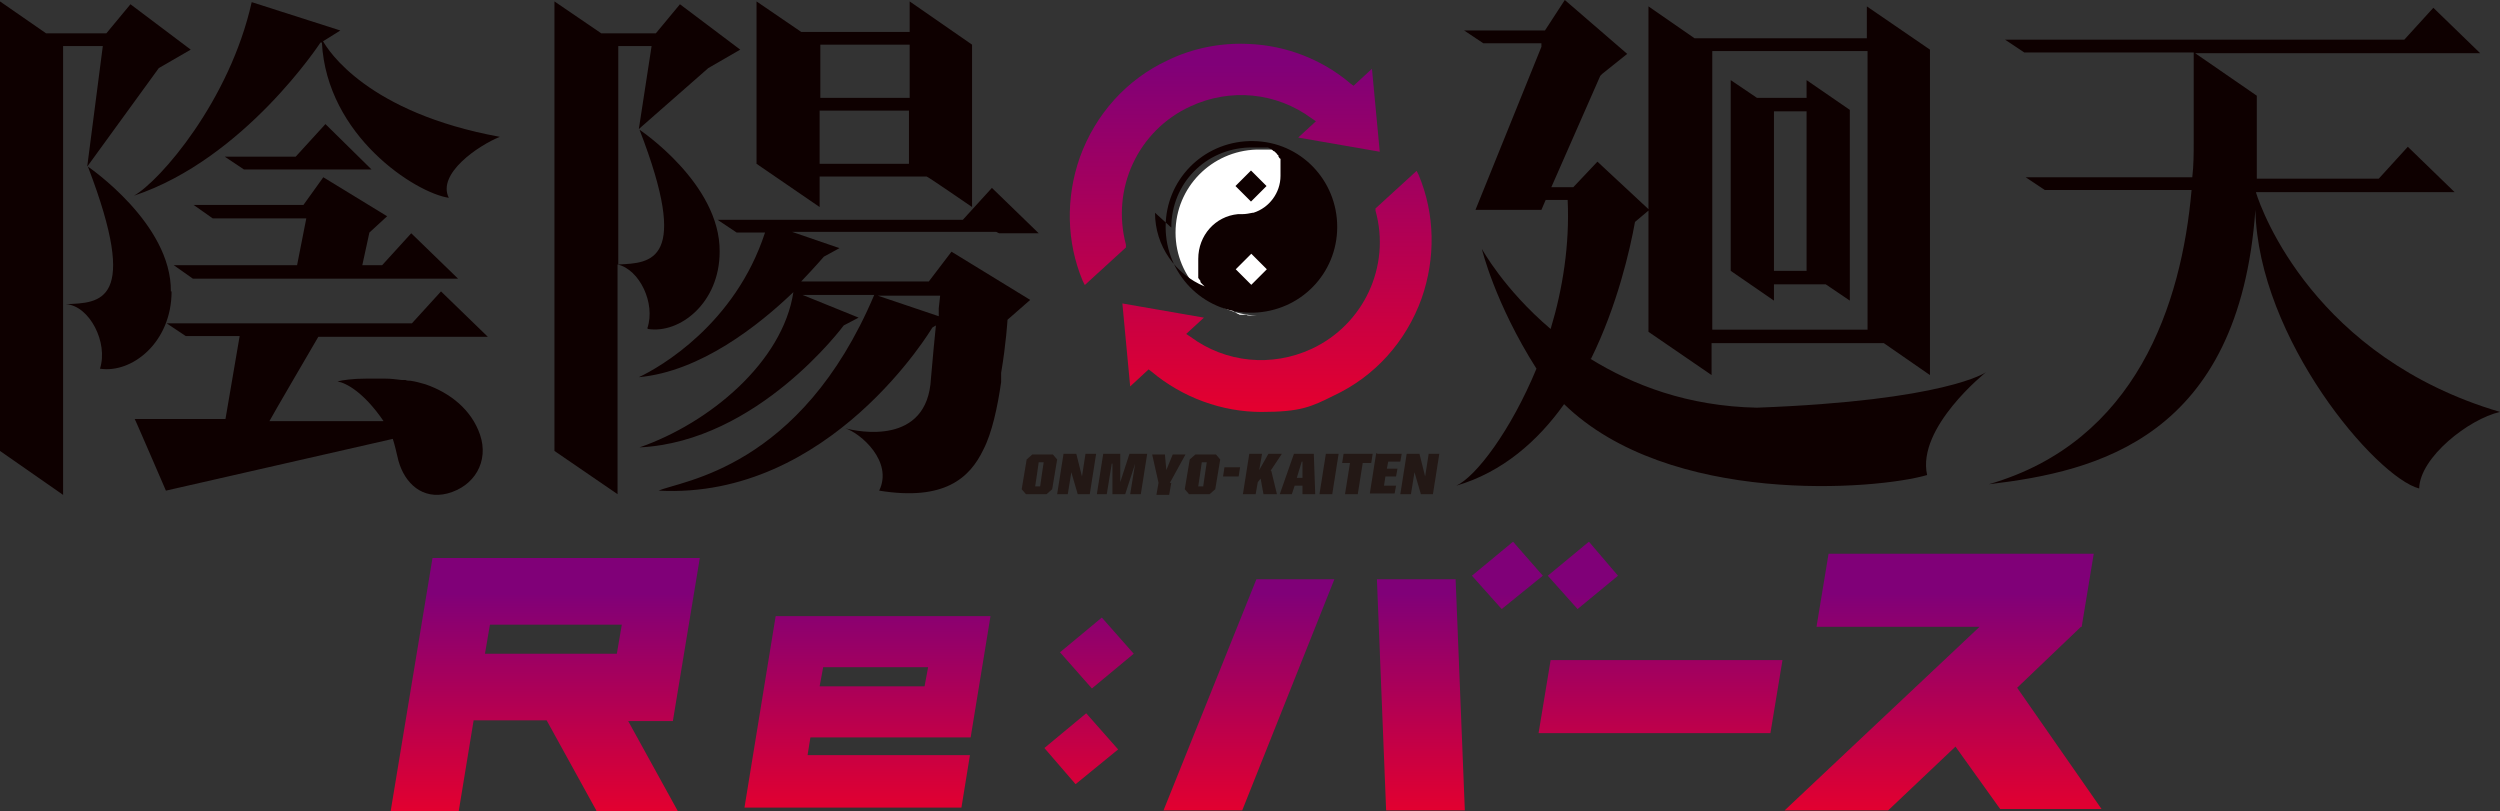 <svg viewBox="0 0 352.6 114.4" xmlns="http://www.w3.org/2000/svg" xmlns:xlink="http://www.w3.org/1999/xlink"><rect x="0" y="0" width="352.6" height="114.4" fill="#333333" stroke="none"/><linearGradient id="a" gradientUnits="userSpaceOnUse" x1="180.1" x2="180.1" y1="59" y2="9.1"><stop offset="0" stop-color="#e6002d"/><stop offset="1" stop-color="#800078"/></linearGradient><linearGradient id="b" x1="172.8" x2="172.8" xlink:href="#a" y1="59" y2="9.1"/><linearGradient id="c" x1="234.2" x2="234.2" xlink:href="#a" y1="115.5" y2="83.7"/><linearGradient id="d" x1="122.4" x2="122.4" xlink:href="#a" y1="115.5" y2="83.7"/><linearGradient id="e" x1="154.7" x2="154.7" xlink:href="#a" y1="115.5" y2="83.7"/><linearGradient id="f" x1="152.5" x2="152.5" xlink:href="#a" y1="115.5" y2="83.7"/><linearGradient id="g" x1="77" x2="77" xlink:href="#a" y1="115.5" y2="83.7"/><linearGradient id="h" x1="200.4" x2="200.4" xlink:href="#a" y1="115.5" y2="83.7"/><linearGradient id="i" x1="176.2" x2="176.2" xlink:href="#a" y1="115.5" y2="83.7"/><linearGradient id="j" x1="274.1" x2="274.1" xlink:href="#a" y1="115.5" y2="83.7"/><linearGradient id="k" x1="212.6" x2="212.6" xlink:href="#a" y1="115.5" y2="83.7"/><linearGradient id="l" x1="223.3" x2="223.3" xlink:href="#a" y1="115.5" y2="83.7"/><path d="m200.1 24.7-.3-.6-5.8 5.3v.3c2.2 7.9-1.7 16.1-9 19.5-5.6 2.6-12.1 2-17.1-1.7l-.6-.4 2.5-2.3-11.5-2 1.1 11.7 2.6-2.4.4.3c4.4 3.7 10 5.7 15.5 5.7s7-.7 10.2-2.3c5.8-2.7 10.2-7.6 12.4-13.7 2-5.7 1.9-11.9-.4-17.4z" fill="url(#a)"/><path d="m158.8 34.5c-2.1-7.9 1.7-16.1 9.1-19.5 5.6-2.6 12.1-2 17.1 1.7l.6.4-2.5 2.3 11.5 2-1.1-11.7-2.6 2.4-.4-.3c-4-3.4-9.1-5.4-14.4-5.6-3.9-.2-7.9.6-11.4 2.3-5.8 2.7-10.2 7.6-12.4 13.7-2 5.7-1.9 11.9.4 17.4l.3.6 5.8-5.3v-.3z" fill="url(#b)"/><path d="m217 103.4 1.7-10.3h32.7l-1.7 10.3z" fill="url(#c)"/><path d="m109.4 86.9-4.4 27h30.6l1.2-7.4h-22.9l.4-2.5h22.6l2.8-17.1zm21 9.9h-14.8l.5-2.7h14.8z" fill="url(#d)"/><path d="m155.4 87.1-5.9 4.9 4.5 5.1 5.9-4.9z" fill="url(#e)"/><path d="m147.3 105.5 4.4 5.1 6-4.9-4.5-5.1z" fill="url(#f)"/><path d="m84.1 114.4h11.5l-7-12.7h6.3l3.8-23h-37.7l-5.9 35.7h9.6l2.1-12.8h10.3l7 12.7zm-15-26.3h18.6l-.7 4.1h-18.6z" fill="url(#g)"/><path d="m194.2 81.7h11.1l1.3 32.6h-11.1z" fill="url(#h)"/><path d="m188.2 81.7h-11l-13.1 32.6h11.1z" fill="url(#i)"/><path d="m296.4 114.1-11.9-17.1 9-8.6h.1l1.7-10.3h-37.4l-1.7 10.3h23l-27.5 25.9h14.6l9.5-9 6.3 8.8z" fill="url(#j)"/><path d="m217.6 81.2-5.8 4.7-4.2-4.7 5.8-4.8z" fill="url(#k)"/><path d="m228.2 81.2-5.7 4.7-4.2-4.7 5.8-4.8z" fill="url(#l)"/><path d="m182.3 25.6c0-.1 0-.3 0-.4 0 0 0-.1 0-.2 0 0 0-.2 0-.3 0 0 0-.2 0-.3v-.2s0-.1 0-.2 0-.1 0-.2 0-.1 0-.2 0-.1 0-.2 0-.1-.1-.2 0-.1-.1-.2c0 0-.1-.1-.2-.2s0-.1-.1-.2-.1-.1-.2-.2c0 0-.1-.1-.2-.2 0 0-.1-.1-.2-.2s-.1-.1-.2-.2c0 0-.1-.1-.2-.2s-.1 0-.2-.1c0 0-.2 0-.2-.1 0 0-.2 0-.2-.1s-.2 0-.2-.1-.2 0-.2-.1c0 0-.2 0-.3 0 0 0-.2 0-.3 0h-.2s-.2 0-.3 0c0 0-.1 0-.2 0-.2 0-.5 0-.7 0 0 0-.2 0-.3 0s-.2 0-.3 0c-6.3.2-11.4 5.3-11.4 11.7s5.1 11.5 11.4 11.7c-.2 0-.5 0-.7 0 0 0-.1 0-.2 0-.2 0-.4 0-.5-.1 0 0-.2 0-.3 0h-.2s-.1 0-.2 0-.1 0-.2 0-.1 0-.2-.1c0 0-.2 0-.2-.1 0 0-.1 0-.2-.1s-.1 0-.2-.1-.1-.1-.2-.2-.1-.1-.2-.2c0 0-.1-.1-.2-.2 0 0-.1-.1-.2-.2s0-.1-.1-.2-.1-.1-.2-.2c0 0 0-.1-.1-.2s0-.1-.1-.2 0-.1 0-.2 0-.1 0-.2 0-.1 0-.2 0-.1 0-.2v-.2s0-.2 0-.3c0 0 0-.2 0-.3 0 0 0-.1 0-.2s0-.3 0-.4c0-.2 0-.4 0-.6 0-3.2 2.6-5.9 5.9-5.9s5.9-2.6 5.9-5.9 0-.4 0-.6z" fill="#fff"/><g fill="#0e0000"><path d="m318.2 27.5c0-.1 0-.3 0-.4h28l-6.6-6.4-4.1 4.5h-17.2v-11.7l-8.7-6h40.2l-6.6-6.4-4.1 4.5h-56.3l2.7 1.8h23.9v12.6c0 1.6 0 3.3-.2 5h-23.5l2.7 1.8h20.7c-1.4 16.1-7.8 35.5-28.6 41.5 15.3-1.8 35.3-6.6 37.6-38.7.4 18.2 17 37.7 23.1 39.3.1-4.4 7-9.8 11.4-10.8-26.1-7.7-33.6-28.3-34.4-30.9z"/><path d="m224.4 50.6c3.7-7.5 5.5-15.4 6.2-19.3l1.9-1.6v17.1l8.9 6.1v-4.5h24.3l6.5 4.5v-45.9l-8.9-6.1v4.5h-24.3l-6.5-4.5v28.6l-7.2-6.7-3.4 3.6h-3.1l6.9-15.7.3-.3 3.5-2.8-8.8-7.6-2.8 4.3h-11.4l2.7 1.8h8.2v.5s-9.3 23-9.3 23h9.3l.6-1.4h3.1c.3 6.3-.7 12.6-2.4 18.2-6.6-5.6-9.7-11.3-9.7-11.3s1.8 7.6 7.7 16.9c-3.6 8.7-8.5 15.2-11.3 16.5 6.5-1.9 11.5-6.3 15.2-11.5 14.8 14.4 44 12.1 51.2 10-1.5-6.7 8.3-14.5 8.3-14.5s-5.6 4-32.3 5c-9.8-.2-17.5-3.2-23.5-6.9zm39-4.1h-21.9v-39.3h21.9z"/><path d="m244.1 11.3v26.9l6.1 4.2v-2.3h7.3l3.4 2.3v-26.9l-6.1-4.2v2.5h-7zm10.7 26.9h-4.6v-22.5h4.6z"/><path d="m24.5 37.4 2.7 1.9h25.8 5.9 5.7l-6.6-6.4-4.1 4.5h-2.8l1-4.6 2.5-2.3-9-5.5-2.8 3.9h-15.5l2.7 1.9h13.2l-1.3 6.6z"/><path d="m140.9 32.9h5.6l-6.6-6.4-4.1 4.5h-34.6l2.7 1.8h4c-4.2 12.9-14.8 19-17.8 20.4 8.7-.8 16.9-7.3 21.8-12-1.5 9.9-11.9 18.5-21.7 21.9 16.7-.8 28.8-17.2 28.8-17.2l2.1-1.1-7.9-3.2h10.1c-10.4 24.6-27.3 26.2-30.4 27.6 24.2 1.3 38.6-23 38.6-23l.5-.3c-.2 1.8-.4 4.2-.7 7.5-.5 9.5-10.3 7.5-12.1 7 2.2.7 6.8 4.7 4.8 8.8 9.2 1.5 12.8-1.8 14.7-5.8 1.2-2.3 2-6 2.5-9.5v-1.3c.7-4.1.9-7.5.9-7.5l3.2-2.8-11.1-6.8-3.2 4.2h-18c2-2.1 3.2-3.5 3.2-3.5l2.2-1.2-6.7-2.3h28.8zm-17.2 8.8h8.9l-.2 1.8v1.1l-8.6-2.9z"/><path d="m45 47.5h23.8l-6.6-6.4-4.1 4.5h-34.6l2.7 1.8h7.6l-2 11.7h-12.8c0-.1 4.4 10.1 4.4 10.1l32-7.3c.3.9.5 1.9.8 3.1.9 3.2 3.4 5.5 6.9 4.6 3.8-1 5.9-4.5 4.6-8.3-1.2-3.5-4.2-5.9-7.7-7.1-.7-.2-1.4-.4-2.1-.5-.2 0-.5 0-.7-.1 0 0-.1 0-.2 0 0 0-.2 0-.3 0-.8-.1-1.6-.2-2.4-.2-.9 0-1.7 0-2.6 0-1.9 0-3.4.2-4.1.4 1.2.2 3.7 1.5 6.5 5.6h-16.1c0-.1 6.9-11.9 6.9-11.9z"/><path d="m46.8 23.9h5.6l-6.5-6.4-4.2 4.6h-10l2.7 1.8h6.5z"/><path d="m45.6 5.8 2.4-1.5-12.5-4c-3.1 13.9-12.9 25.2-16.6 27.3 15.6-5.2 26.3-21.6 26.3-21.6h.2c.7 13.2 13.2 21.2 17.9 21.9-1.7-3.4 4.2-7.4 7.2-8.6-18.6-3.4-24.2-12.1-25-13.6z"/><path d="m26.9 7-8.5-6.4-3.4 4.1h-8.5l-6.5-4.5v63.4l8.9 6.2v-63.3h5.6l-2.2 17 10.1-13.9z"/><path d="m24.1 41.1c.1-9.6-11.7-17.6-11.7-17.6 7.4 19.3 1.7 19.2-3.1 19.4 3.3.2 6 5.4 4.8 9.1 4.5.7 10.1-3.7 10.1-10.9z"/><path d="m115.6 24.9h15.1c0-.1 6.4 4.3 6.4 4.3v-22.9l-8.8-6.1v4.3h-15.3l-6.3-4.3v22.9l8.9 6.1zm0-1.8v-7.5h12.6v7.5zm12.7-16.8v7.5h-12.6v-7.5z"/><path d="m91.4 46.4c4.5.7 10.1-3.7 10.1-10.9.1-9.6-11.3-17.2-11.3-17.2 7.2 18.6 1.7 18.8-3 19v-30.8h4.7l-1.8 11.7 9.8-8.6 4.5-2.6-8.5-6.4-3.4 4.1h-7.7l-6.6-4.5v63.4l8.9 6.1v-32.4c3.1.7 5.4 5.5 4.2 9z"/><path d="m119.4 60.6s-.2 0-.3 0z"/></g><path d="m144.1 69 .7-4.2.8-.7h2.9l.6.7-.7 4.2-.8.7h-2.9zm2.5-.4h.1c0-.1.5-3.4.5-3.4h-.6-.1c0 .1-.5 3.4-.5 3.4z" fill="#231815"/><path d="m150.1 64h1.7l.8 3.2.5-3.2h1.5l-.9 5.7h-1.7l-.9-3.1-.5 3.1h-1.5l.9-5.7z" fill="#231815"/><path d="m155.6 64h2.4v4l1.3-4h2.5l-.9 5.7h-1.5l.7-4.3-1.4 4.3h-1.8v-4.3h-.1l-.7 4.3h-1.4z" fill="#231815"/><path d="m165.2 68.1-.3 1.7h-1.8l.3-1.7-.9-4h1.8l.2 2.2.9-2.2h1.8l-2.2 4z" fill="#231815"/><path d="m167.1 69 .7-4.2.8-.7h2.9l.6.7-.7 4.2-.8.7h-2.9zm2.5-.4h.1c0-.1.5-3.4.5-3.4h-.6-.1c0 .1-.5 3.4-.5 3.4z" fill="#231815"/><path d="m172.7 65.9h2.2l-.2 1.3h-2.2z" fill="#231815"/><path d="m179.3 66.4.8 3.3h-1.9l-.4-2.2-.4.5-.3 1.7h-1.8l.9-5.7h1.8l-.4 2.3 1.3-2.3h1.9l-1.6 2.4z" fill="#231815"/><path d="m183.7 69.7v-1.2s-1.1 0-1.1 0l-.4 1.2h-1.7l2-5.7h2.8l.2 5.7h-1.7zm0-2.3v-2.3s-.1 0-.1 0l-.7 2.3z" fill="#231815"/><path d="m187 64h1.8l-.9 5.7h-1.8z" fill="#231815"/><path d="m190.5 65.3h-1.2l.2-1.3h4.1l-.2 1.3h-1.2l-.7 4.4h-1.8l.7-4.4z" fill="#231815"/><path d="m194.3 64h3.4l-.2 1.1h-1.7l-.2 1h1.5l-.2 1.1h-1.5l-.2 1.3h1.7l-.2 1.1h-3.5l.9-5.7z" fill="#231815"/><path d="m198.5 64h1.7l.8 3.2.5-3.2h1.5l-.9 5.7h-1.7l-.9-3.1-.5 3.1h-1.5l.9-5.7z" fill="#231815"/><path d="m174.9 24.6h3.1v3.1h-3.1z" fill="#0e0000" transform="matrix(.707 -.707 .707 .707 33.2 132.5)"/><path d="m176.8 19.9s0 0 0 0c-.2 0-.4 0-.6 0-6.6.2-11.8 5.5-11.8 12.1s5.2 12 11.8 12.1h.3s.2 0 .3 0c6.6-.2 11.8-5.5 11.8-12.1s-5.2-12-11.8-12.1zm-11.6 12.2c0-6.2 4.8-11.1 11-11.3h.3s.2 0 .3 0h.6.1.2.2.1.2.1.1.2.2s.1 0 .2.1c0 0 .1 0 .2.1 0 0 .1 0 .2.1l.2.2s0 0 0 0 .1 0 .2.1 0 0 .1.1.1.1.2.2c0 0 0 .1.2.2v.1s0 .1.1.2c0 0 0 .1.2.2v.2s0 .1 0 .1v.2.1.2.2.2.2.2.3.5c0 2.4-1.6 4.5-3.8 5.2 0 0 0 0-.1 0-.5.1-1 .2-1.5.2s-.4 0-.6 0c-3.2.3-5.6 3-5.6 6.3s0 .1 0 .2v.4.4.2.3.3.1.1.2.2.1.2l.3.4s0 0 0 0v.1s0 .1.1.2l.2.2s0 0 0 0 .1.1.2.2c0 0 0 0 .1.1-4.1-1.7-7-5.7-7-10.4z" fill="#0e0000"/><path d="m174.9 36.4h3.1v3.1h-3.1z" fill="#fff" transform="matrix(.707 -.707 .707 .707 24.9 135.9)"/></svg>